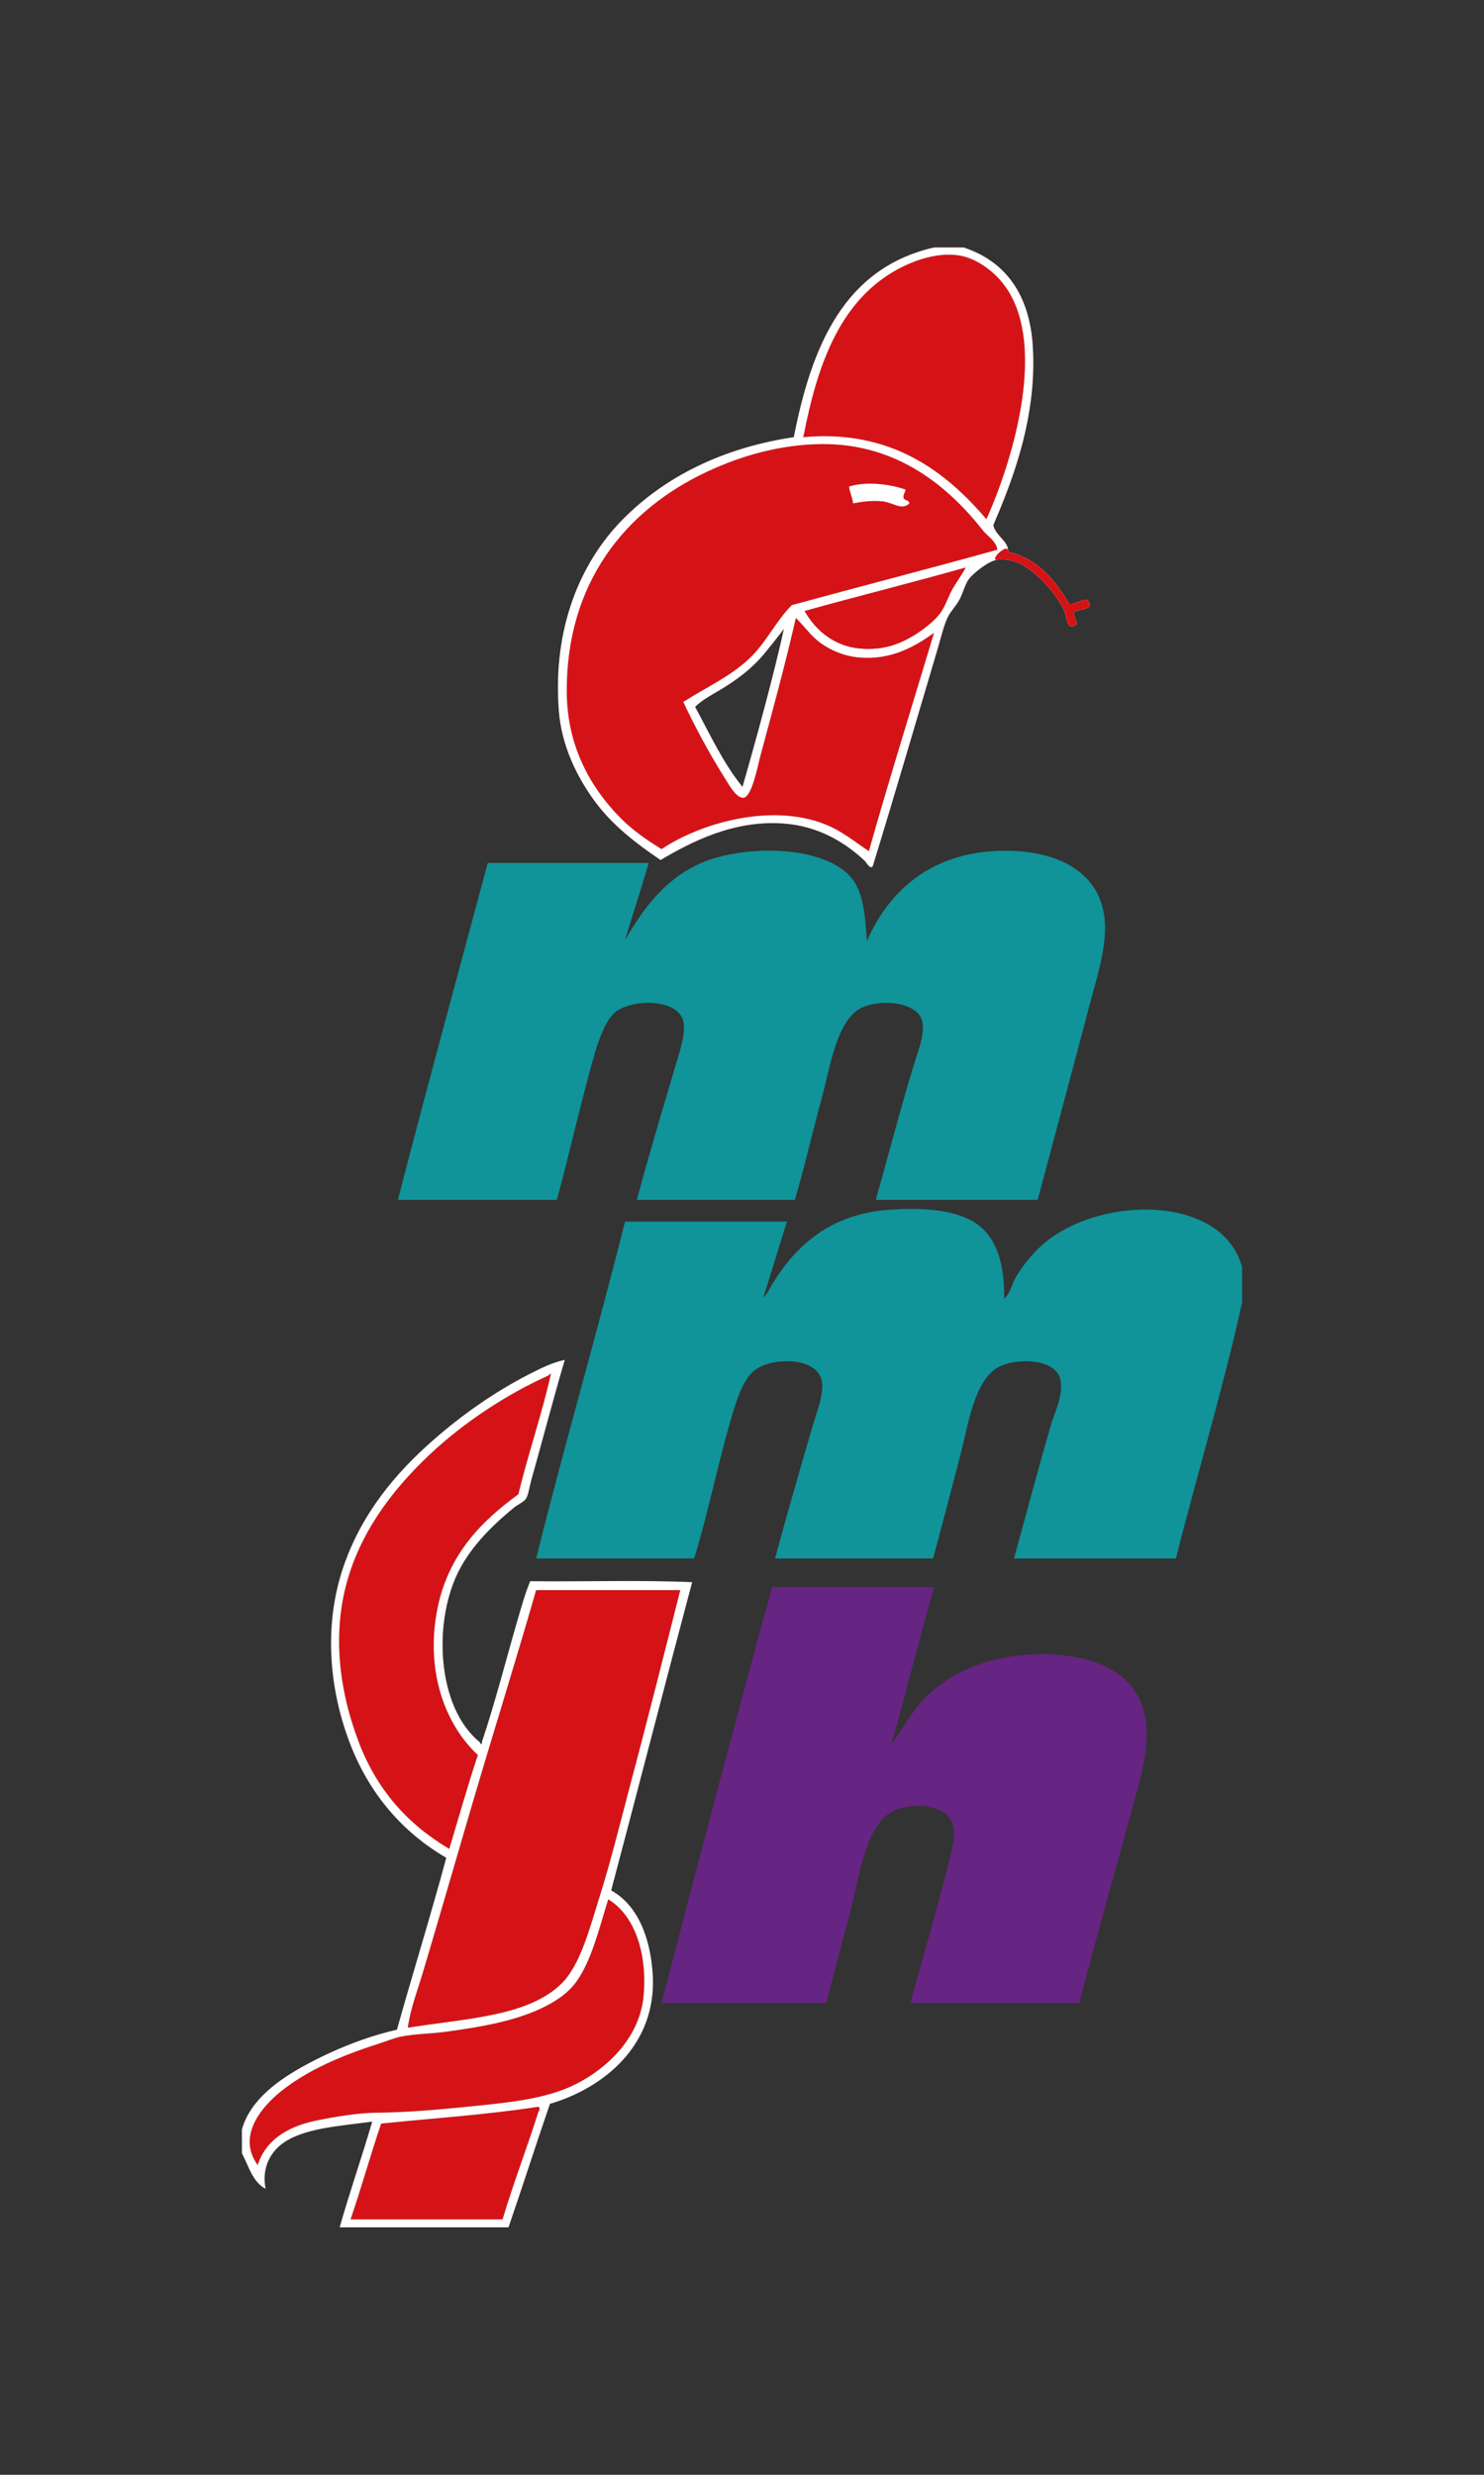 <?xml version="1.0" encoding="utf-8"?>
<!-- Generator: Adobe Illustrator 15.1.0, SVG Export Plug-In . SVG Version: 6.00 Build 0)  -->
<svg version="1.2" baseProfile="tiny" id="Layer_1" xmlns="http://www.w3.org/2000/svg" xmlns:xlink="http://www.w3.org/1999/xlink"
	 x="0px" y="0px" width="300px" height="500px" viewBox="0 0 300 500" xml:space="preserve">
<rect x="0" y="0" width="300" height="500" fill="#333333" stroke="none"/>
<g id="SAVE_logo_2_">
	<g>
		<path fill-rule="evenodd" fill="#69C8CC" d="M-131.176,50c1.991,0,3.987,0,5.984,0c8.582,2.824,13.333,9.641,13.975,19.959
			c0.868,14.013-3.9,26.709-7.985,36.127c0.451,2.222,3.147,3.223,2.997,5.391c6.175,1.473,9.514,5.784,12.373,10.575
			c1.695,0.035,3.385-1.687,3.992-0.394c0.706,1.505-1.557,1.279-2.997,1.997c-0.417,1.146,1.284,2.193,0,2.789
			c-1.545,0.724-1.4-1.649-1.997-2.992c-1.342-3.044-5.271-7.786-8.975-9.58c-1.268-0.61-3.218-1.027-4.595-0.796
			c-1.823,0.301-4.896,2.749-5.787,3.99c-0.729,1.01-1.094,2.625-1.8,3.99c-0.66,1.291-1.823,2.424-2.39,3.594
			c-0.822,1.678-1.372,4.068-1.997,6.186c-4.282,14.38-9.027,30.699-13.177,44.113c-0.463,0.891-1.343-0.764-1.597-0.996
			c-4.034-3.787-9.444-7.103-16.568-7.586c-10.025-0.683-18.439,3.678-24.747,7.384c-4.915-3.339-9.777-7.04-13.371-11.973
			c-3.445-4.728-6.636-11.007-7.189-18.165c-1.293-16.793,4.416-29.985,12.774-38.523c8.735-8.923,20.613-14.661,34.729-16.77
			C-155.886,69.733-149.26,54.141-131.176,50z M-117.802,56.591c-1.823-2.06-4.965-4.479-8.386-4.994
			c-4.779-0.718-9.965,1.354-13.373,3.394c-10.862,6.499-15.254,18.99-17.963,32.936c0.021,0.22-0.292,0.307,0,0.394
			c17.858-1.591,28.813,7.095,36.927,16.571C-115.527,93.76-107.432,68.338-117.802,56.591z M-119.405,109.084
			c-0.544-0.648-1.267-1.134-1.794-1.797c-6.973-8.857-17.313-17.713-32.73-17.566c-8.183,0.078-16.063,2.269-23.153,5.59
			c-16.374,7.662-28.467,22.303-28.344,44.51c0.06,11.172,4.994,19.473,10.775,25.35c2.501,2.541,5.291,4.473,8.388,6.389
			c7.6-5.122,21.973-9.464,33.127-4.994c3.455,1.383,6.082,3.634,8.784,5.394c4.213-14.887,8.773-29.42,13.177-44.113
			c-3.94,2.85-8.727,5.549-15.173,4.988c-2.939-0.255-5.564-1.389-7.581-2.792c-2.12-1.473-3.495-3.608-5.19-5.188
			c-2.106,9.288-4.708,18.755-7.188,27.942c-0.483,1.8-1.683,8.232-3.393,8.382c-1.448,0.133-2.987-2.708-3.792-3.99
			c-3.296-5.26-5.87-10.095-8.384-15.373c4.893-3.104,10.069-5.382,13.974-9.377c3.018-3.087,4.881-7.109,7.982-10.182
			c13.79-3.773,27.771-7.358,41.516-11.18C-118.363,110.357-118.971,109.593-119.405,109.084z M-157.326,123.453
			c2.199,3.918,6.053,7.182,11.377,7.584c4.387,0.333,7.522-0.787,10.578-2.596c1.916-1.128,4.531-3.194,5.59-4.786
			c1.024-1.545,1.528-3.307,2.396-4.792c0.862-1.481,1.806-2.714,2.592-4.192C-135.521,117.712-146.563,120.443-157.326,123.453z
			 M-161.516,127.046c-1.262,1.681-2.547,3.25-3.791,4.792c-2.564,3.16-5.733,5.532-9.185,7.581
			c-1.752,1.047-3.667,2.054-4.988,3.394c3.006,5.582,5.723,11.444,9.582,16.172C-166.959,148.771-163.643,136.618-161.516,127.046z
			"/>
		<path fill-rule="evenodd" fill="#69C8CC" d="M-136.962,98.905c-0.035,0.562-0.371,0.833-0.405,1.395
			c-0.093,0.961,1.157,0.579,1.197,1.397c-1.492,1.508-3.286-0.165-5.387-0.402c-2.124-0.237-4.242,0.075-5.99,0.402
			c-0.115-1.282-0.683-2.109-0.798-3.394C-144.804,97.183-140.035,97.829-136.962,98.905z"/>
		<path fill-rule="evenodd" fill="#109399" d="M-193.652,189.921c3.003-5.023,7.05-11.689,14.971-15.37
			c9.045-4.201,27.344-3.958,31.737,4.19c1.626,3.026,1.863,6.788,2.193,11.382c4.247-9.719,12.325-17.343,25.549-18.165
			c12.181-0.758,23.431,3.915,22.551,16.964c-0.307,4.621-1.811,9.279-2.991,13.77c-3.362,12.809-7.233,27.111-10.578,39.721
			c-10.908,0-21.822,0-32.736,0c2.534-8.909,4.745-17.575,7.586-26.944c0.793-2.613,2.454-6.632,1.8-9.184
			c-1.053-4.109-9.201-4.554-12.777-2.393c-4.601,2.781-5.938,12.124-7.581,18.162c-1.9,6.967-3.523,14.143-5.391,20.358
			c-10.645,0-21.291,0-31.935,0c2.169-8.16,4.991-17.563,7.583-26.348c0.854-2.876,2.431-7.373,1.797-9.78
			c-1.247-4.745-10.881-4.462-13.97-1.597c-1.727,1.603-3.076,5.202-3.991,8.385c-2.645,9.172-5.214,20.726-7.587,29.339
			c-10.713,0-21.423,0-32.136,0c5.882-22.858,12.099-45.387,18.162-68.063c10.846,0,21.692,0,32.535,0
			C-190.385,179.617-192.074,184.712-193.652,189.921z"/>
		<path fill-rule="evenodd" fill="#109399" d="M-68.903,255.986c0,2.396,0,4.795,0,7.185c-3.94,17.749-9.01,34.368-13.373,51.7
			c-10.908,0-21.822,0-32.736,0c2.465-8.959,4.751-17.592,7.39-26.747c0.793-2.761,2.65-6.232,1.997-9.384
			c-0.927-4.409-9.352-4.477-12.777-2.393c-4.705,2.859-5.822,11.402-7.587,18.165c-1.812,6.956-3.675,14.06-5.388,20.358
			c-10.647,0-21.29,0-31.932,0c2.384-8.947,4.959-17.714,7.58-26.747c0.79-2.72,2.472-6.785,1.8-9.384
			c-1.209-4.664-10.011-4.496-13.378-1.996c-2.165,1.611-3.38,4.91-4.387,8.186c-2.985,9.722-5.113,20.781-7.983,29.941
			c-10.647,0-21.291,0-31.938,0c5.714-22.963,12.232-45.127,17.964-68.065c10.913,0,21.824,0,32.738,0
			c-1.617,5.104-3.148,10.292-4.795,15.37c0.868-0.846,1.363-1.956,1.997-2.995c4.853-7.901,11.999-13.984,23.55-14.768
			c5.833-0.402,12.129-0.202,16.567,2.196c4.723,2.541,6.719,8.12,6.586,15.764c1.313-1.111,1.533-2.918,2.396-4.393
			c1.134-1.922,2.864-4.167,4.791-5.984C-98.642,241.456-73.023,240.996-68.903,255.986z"/>
		<path fill-rule="evenodd" fill="#109399" d="M-163.912,320.658c10.914,0,21.822,0,32.736,0
			c-2.957,10.482-5.683,21.199-8.587,31.734c2.025-2.881,4.224-6.816,6.99-9.58c4.901-4.91,12.627-8.354,22.354-8.582
			c10.983-0.264,21.405,3.406,22.152,14.568c0.347,5.162-1.117,10.342-2.396,14.971c-3.675,13.351-7.691,27.653-11.175,40.919
			c-11.377,0-22.754,0-34.131,0c2.39-8.854,5-17.366,7.384-26.946c0.724-2.902,2.072-6.779,0.995-9.58
			c-1.336-3.48-7.736-4.144-11.573-2.396c-5.821,2.656-7.002,12.986-8.981,20.562c-1.695,6.499-3.478,12.907-4.791,18.361
			c-11.111,0-22.224,0-33.33,0C-178.929,376.562-171.581,348.452-163.912,320.658z"/>
		<path fill-rule="evenodd" fill="#69C8CC" d="M-217.203,450c-11.378,0-22.757,0-34.132,0c2.069-7.251,4.479-14.151,6.585-21.359
			c-6.199,0.88-14.077,1.244-18.362,4.592c-2.215,1.728-4.026,4.774-3.197,8.979c-2.628-1.354-3.413-4.563-4.789-7.188
			c0-1.591,0-3.188,0-4.785c1.661-6.019,7.516-10.113,12.776-12.975c5.813-3.165,12.235-5.746,18.563-7.188
			c3.268-11.637,6.81-22.991,9.979-34.729c-8.827-5.136-15.617-12.939-19.561-23.351c-4.255-11.246-5.251-24.284-0.996-36.13
			c3.688-10.267,10.206-18.159,17.961-24.95c5.771-5.046,12.253-9.621,19.16-13.174c2.329-1.197,4.82-2.471,7.387-2.992
			c-2.271,7.699-4.524,16.316-6.785,24.352c-0.334,1.187-0.554,2.813-1,3.594c-0.425,0.74-1.616,1.195-2.591,1.99
			c-4.301,3.52-8.241,7.482-10.78,12.179c-5.565,10.28-4.841,28.028,3.992,35.132c0.003,0.305,0.542,0.657,0.396,0
			c2.679-7.977,4.867-16.585,7.186-24.557c0.784-2.685,1.532-5.439,2.599-7.979c10.846,0.133,22.217-0.267,32.732,0.202
			c-5.517,20.694-10.871,41.556-16.37,62.273c5.357,2.945,7.896,9.501,8.387,16.767c0.969,14.441-9.87,23.145-20.762,26.351
			C-211.672,433.305-214.35,441.742-217.203,450z M-206.626,400.898c3.926-3.744,5.803-11.221,7.983-18.165
			c2.15-6.84,3.887-13.949,5.59-20.358c3.909-14.689,7.359-28.373,10.578-41.118c-9.715,0-19.425,0-29.141,0
			c-4.229,14.73-8.858,29.423-13.172,44.116c-3.278,11.15-6.496,22.316-9.78,33.329c-1.083,3.62-2.481,7.208-2.993,10.975
			C-225.471,407.765-213.41,407.368-206.626,400.898z M-209.22,277.945c-8.32,3.752-16.986,9.392-23.952,15.963
			c-7.057,6.663-13.103,14.492-16.168,23.955c-3.782,11.678-2.047,23.748,1.798,33.931c3.663,9.708,9.793,16.657,18.365,21.759
			c1.912-6.334,3.713-12.786,5.785-18.967c-6.798-6.336-10.633-17.228-8.184-29.536c2.201-11.038,8.909-17.71,16.37-23.153
			c1.978-8.199,4.865-16.557,6.585-24.354C-208.893,277.568-209.029,277.857-209.22,277.945z M-256.124,428.444
			c3.705-0.775,8.56-1.565,12.173-1.601c5.966-0.061,11.702-0.532,18.364-1.197c9.443-0.94,16.911-1.676,23.152-5.188
			c6.293-3.547,11.96-9.571,12.577-17.566c0.68-8.827-2.089-16.087-7.186-19.157c-1.884,6.097-3.413,12.378-6.387,16.563
			c-1.588,2.228-3.744,3.724-6.189,4.994c-5.694,2.945-12.782,4.172-20.159,5.188c-2.919,0.402-6.117,0.402-9.181,0.995
			c-1.334,0.264-2.888,0.921-4.39,1.397c-7.595,2.425-14.412,5.336-19.762,9.583c-3.824,3.036-9.131,9.045-4.789,14.968
			C-266.326,432.408-261.899,429.645-256.124,428.444z M-242.952,429.04c-2.16,6.354-4.006,13.026-6.186,19.36
			c10.247,0,20.49,0,30.737,0c2.101-7.115,5.039-14.726,7.186-21.557c0.055-0.183,0.644-1.01,0-1.197
			C-221.341,427.231-232.335,427.946-242.952,429.04z"/>
	</g>
</g>
<g>
	<path fill="#D51317" d="M198.801,107.287c-6.973-8.857-17.313-17.713-32.73-17.566c-8.183,0.078-16.063,2.269-23.152,5.59
		c-16.375,7.662-28.468,22.303-28.345,44.51c0.06,11.172,4.994,19.473,10.775,25.35c2.501,2.541,5.29,4.473,8.388,6.389
		c7.6-5.122,21.973-9.464,33.127-4.994c3.455,1.383,6.082,3.634,8.784,5.394c4.213-14.887,8.773-29.42,13.177-44.113
		c-3.94,2.85-8.727,5.549-15.173,4.988c-2.939-0.255-5.564-1.389-7.581-2.792c-2.12-1.473-3.495-3.608-5.19-5.188
		c-2.106,9.288-4.708,18.755-7.188,27.942c-0.483,1.8-1.683,8.232-3.393,8.382c-1.448,0.133-2.987-2.708-3.792-3.99
		c-3.295-5.26-5.869-10.095-8.383-15.373c4.893-3.104,10.068-5.382,13.974-9.377c3.018-3.087,4.881-7.109,7.982-10.182
		c13.79-3.773,27.771-7.358,41.516-11.18c0.04-0.718-0.567-1.481-1.002-1.991C200.051,108.436,199.328,107.95,198.801,107.287z"/>
	<path fill="#D51317" d="M199.403,104.892c5.069-11.131,13.165-36.553,2.795-48.3c-1.823-2.06-4.965-4.479-8.386-4.994
		c-4.779-0.718-9.965,1.354-13.373,3.394c-10.862,6.499-15.254,18.99-17.963,32.936c0.021,0.22-0.292,0.307,0,0.394
		C180.335,86.729,191.29,95.416,199.403,104.892z"/>
	<path fill="#D51317" d="M216.168,122.052c-2.859-4.792-6.198-9.103-12.373-10.575c0.15-2.167-2.546-3.168-2.997-5.391
		c4.085-9.418,8.854-22.115,7.985-36.127c-0.642-10.318-5.393-17.135-13.975-19.959c-1.997,0-3.993,0-5.984,0
		c-18.084,4.141-24.71,19.733-28.347,38.321c-14.116,2.109-25.993,7.847-34.729,16.77c-8.358,8.539-14.067,21.73-12.774,38.523
		c0.553,7.158,3.744,13.437,7.189,18.165c3.593,4.933,8.455,8.634,13.37,11.973c6.308-3.707,14.722-8.067,24.747-7.384
		c7.124,0.483,12.534,3.799,16.568,7.586c0.254,0.231,1.134,1.887,1.597,0.996c4.149-13.414,8.895-29.733,13.177-44.113
		c0.625-2.118,1.175-4.508,1.997-6.186c0.566-1.169,1.729-2.303,2.39-3.594c0.706-1.366,1.07-2.98,1.8-3.99
		c0.891-1.241,3.964-3.689,5.787-3.99c1.377-0.231,3.327,0.186,4.595,0.796c3.703,1.794,7.633,6.536,8.975,9.58
		c0.597,1.343,0.452,3.715,1.997,2.992c1.284-0.596-0.417-1.643,0-2.789c1.44-0.718,3.703-0.492,2.997-1.997
		C219.553,120.365,217.863,122.087,216.168,122.052z M162.477,87.927c2.709-13.946,7.101-26.438,17.963-32.936
		c3.408-2.04,8.594-4.112,13.373-3.394c3.421,0.515,6.563,2.934,8.386,4.994c10.37,11.747,2.274,37.169-2.795,48.3
		c-8.113-9.476-19.068-18.162-36.927-16.571C162.185,88.234,162.497,88.147,162.477,87.927z M192.615,118.864
		c-0.868,1.484-1.372,3.247-2.396,4.792c-1.059,1.591-3.674,3.657-5.59,4.786c-3.056,1.809-6.191,2.928-10.578,2.596
		c-5.324-0.402-9.178-3.666-11.377-7.584c10.764-3.009,21.805-5.74,32.533-8.781C194.421,116.15,193.478,117.382,192.615,118.864z
		 M160.081,122.255c-3.102,3.073-4.965,7.095-7.982,10.182c-3.905,3.996-9.081,6.273-13.974,9.377
		c2.514,5.278,5.088,10.113,8.383,15.373c0.805,1.282,2.344,4.123,3.792,3.99c1.71-0.15,2.909-6.583,3.393-8.382
		c2.479-9.187,5.081-18.654,7.188-27.942c1.695,1.58,3.07,3.715,5.19,5.188c2.017,1.403,4.642,2.538,7.581,2.792
		c6.446,0.561,11.232-2.139,15.173-4.988c-4.403,14.693-8.964,29.227-13.177,44.113c-2.702-1.759-5.329-4.011-8.784-5.394
		c-11.154-4.47-25.527-0.127-33.127,4.994c-3.098-1.916-5.887-3.848-8.388-6.389c-5.781-5.876-10.716-14.178-10.775-25.35
		c-0.123-22.207,11.97-36.848,28.345-44.51c7.09-3.321,14.97-5.512,23.152-5.59c15.417-0.147,25.758,8.709,32.73,17.566
		c0.527,0.663,1.25,1.149,1.794,1.797c0.435,0.509,1.042,1.273,1.002,1.991C187.853,114.897,173.871,118.482,160.081,122.255z
		 M158.484,127.046c-2.127,9.571-5.443,21.724-8.383,31.938c-3.858-4.728-6.575-10.59-9.582-16.172
		c1.321-1.339,3.236-2.346,4.988-3.394c3.453-2.049,6.621-4.421,9.186-7.581C155.938,130.296,157.223,128.728,158.484,127.046z"/>
</g>
<path fill-rule="evenodd" fill="#FFFFFF" d="M188.824,50c1.991,0,3.987,0,5.984,0c8.582,2.824,13.333,9.641,13.975,19.959
	c0.868,14.013-3.9,26.709-7.985,36.127c0.451,2.222,3.147,3.223,2.997,5.391c6.175,1.473,9.514,5.784,12.373,10.575
	c1.695,0.035,3.385-1.687,3.992-0.394c0.706,1.505-1.557,1.279-2.997,1.997c-0.417,1.146,1.284,2.193,0,2.789
	c-1.545,0.724-1.4-1.649-1.997-2.992c-1.342-3.044-5.271-7.786-8.975-9.58c-1.268-0.61-3.218-1.027-4.595-0.796
	c-1.823,0.301-4.896,2.749-5.787,3.99c-0.729,1.01-1.094,2.625-1.8,3.99c-0.66,1.291-1.823,2.424-2.39,3.594
	c-0.822,1.678-1.372,4.068-1.997,6.186c-4.282,14.38-9.027,30.699-13.177,44.113c-0.463,0.891-1.343-0.764-1.597-0.996
	c-4.034-3.787-9.444-7.103-16.568-7.586c-10.025-0.683-18.439,3.678-24.747,7.384c-4.915-3.339-9.777-7.04-13.37-11.973
	c-3.445-4.728-6.637-11.007-7.189-18.165c-1.293-16.793,4.416-29.985,12.774-38.523c8.735-8.923,20.612-14.661,34.729-16.77
	C164.114,69.733,170.74,54.141,188.824,50z M202.198,56.591c-1.823-2.06-4.965-4.479-8.386-4.994
	c-4.779-0.718-9.965,1.354-13.373,3.394c-10.862,6.499-15.254,18.99-17.963,32.936c0.021,0.22-0.292,0.307,0,0.394
	c17.858-1.591,28.813,7.095,36.927,16.571C204.473,93.76,212.568,68.338,202.198,56.591z M200.595,109.084
	c-0.544-0.648-1.267-1.134-1.794-1.797c-6.973-8.857-17.313-17.713-32.73-17.566c-8.183,0.078-16.063,2.269-23.152,5.59
	c-16.375,7.662-28.468,22.303-28.345,44.51c0.06,11.172,4.994,19.473,10.775,25.35c2.501,2.541,5.29,4.473,8.388,6.389
	c7.6-5.122,21.973-9.464,33.127-4.994c3.455,1.383,6.082,3.634,8.784,5.394c4.213-14.887,8.773-29.42,13.177-44.113
	c-3.94,2.85-8.727,5.549-15.173,4.988c-2.939-0.255-5.564-1.389-7.581-2.792c-2.12-1.473-3.495-3.608-5.19-5.188
	c-2.106,9.288-4.708,18.755-7.188,27.942c-0.483,1.8-1.683,8.232-3.393,8.382c-1.448,0.133-2.987-2.708-3.792-3.99
	c-3.295-5.26-5.869-10.095-8.383-15.373c4.893-3.104,10.068-5.382,13.974-9.377c3.018-3.087,4.881-7.109,7.982-10.182
	c13.79-3.773,27.771-7.358,41.516-11.18C201.637,110.357,201.029,109.593,200.595,109.084z M162.674,123.453
	c2.199,3.918,6.053,7.182,11.377,7.584c4.387,0.333,7.522-0.787,10.578-2.596c1.916-1.128,4.531-3.194,5.59-4.786
	c1.024-1.545,1.528-3.307,2.396-4.792c0.862-1.481,1.806-2.714,2.592-4.192C184.479,117.712,173.438,120.443,162.674,123.453z
	 M158.484,127.046c-1.262,1.681-2.547,3.25-3.791,4.792c-2.564,3.16-5.732,5.532-9.186,7.581c-1.752,1.047-3.667,2.054-4.988,3.394
	c3.007,5.582,5.724,11.444,9.582,16.172C153.041,148.771,156.357,136.618,158.484,127.046z"/>
<path fill-rule="evenodd" fill="#D51317" d="M203.795,111.477c6.175,1.473,9.514,5.784,12.373,10.575
	c1.695,0.035,3.385-1.687,3.992-0.394c0.706,1.505-1.557,1.279-2.997,1.997c-0.417,1.146,1.284,2.193,0,2.789
	c-1.545,0.724-1.4-1.649-1.997-2.992c-1.342-3.044-5.271-7.786-8.975-9.58c-1.268-0.61-3.218-1.027-4.595-0.796
	C199.773,113.378,203.945,109.31,203.795,111.477z"/>
<g id="Layer_2">
	<path fill-rule="evenodd" fill="#D51317" d="M162.674,123.453c2.199,3.918,6.053,7.182,11.377,7.584
		c4.387,0.333,7.522-0.787,10.578-2.596c1.916-1.128,4.531-3.194,5.59-4.786c1.024-1.545,1.528-3.307,2.396-4.792
		c0.862-1.481,1.806-2.714,2.592-4.192C184.479,117.712,173.438,120.443,162.674,123.453z"/>
</g>
<path fill-rule="evenodd" fill="#FFFFFF" d="M183.038,98.905c-0.035,0.562-0.371,0.833-0.405,1.395
	c-0.093,0.961,1.157,0.579,1.197,1.397c-1.492,1.508-3.286-0.165-5.387-0.402c-2.124-0.237-4.242,0.075-5.99,0.402
	c-0.115-1.282-0.683-2.109-0.798-3.394C175.196,97.183,179.965,97.829,183.038,98.905z"/>
<path fill-rule="evenodd" fill="#109399" d="M126.348,189.921c3.004-5.023,7.051-11.689,14.971-15.37
	c9.045-4.201,27.345-3.958,31.737,4.19c1.626,3.026,1.863,6.788,2.193,11.382c4.247-9.719,12.325-17.343,25.549-18.165
	c12.181-0.758,23.431,3.915,22.551,16.964c-0.307,4.621-1.811,9.279-2.991,13.77c-3.362,12.809-7.233,27.111-10.578,39.721
	c-10.908,0-21.822,0-32.736,0c2.534-8.909,4.745-17.575,7.586-26.944c0.793-2.613,2.454-6.632,1.8-9.184
	c-1.053-4.109-9.201-4.554-12.777-2.393c-4.601,2.781-5.938,12.124-7.581,18.162c-1.9,6.967-3.523,14.143-5.391,20.358
	c-10.645,0-21.291,0-31.935,0c2.169-8.16,4.991-17.563,7.583-26.348c0.854-2.876,2.43-7.373,1.797-9.78
	c-1.248-4.745-10.881-4.462-13.971-1.597c-1.727,1.603-3.075,5.202-3.99,8.385c-2.645,9.172-5.215,20.726-7.588,29.339
	c-10.713,0-21.422,0-32.135,0c5.882-22.858,12.098-45.387,18.162-68.063c10.846,0,21.691,0,32.535,0
	C129.615,179.617,127.926,184.712,126.348,189.921z"/>
<path fill-rule="evenodd" fill="#109399" d="M251.097,255.986c0,2.396,0,4.795,0,7.185c-3.94,17.749-9.01,34.368-13.373,51.7
	c-10.908,0-21.822,0-32.736,0c2.465-8.959,4.751-17.592,7.39-26.747c0.793-2.761,2.65-6.232,1.997-9.384
	c-0.927-4.409-9.352-4.477-12.777-2.393c-4.705,2.859-5.822,11.402-7.587,18.165c-1.812,6.956-3.675,14.06-5.388,20.358
	c-10.647,0-21.29,0-31.932,0c2.384-8.947,4.959-17.714,7.58-26.747c0.79-2.72,2.472-6.785,1.8-9.384
	c-1.209-4.664-10.011-4.496-13.378-1.996c-2.165,1.611-3.38,4.91-4.388,8.186c-2.984,9.722-5.112,20.781-7.982,29.941
	c-10.648,0-21.291,0-31.938,0c5.714-22.963,12.231-45.127,17.963-68.065c10.913,0,21.824,0,32.738,0
	c-1.617,5.104-3.148,10.292-4.795,15.37c0.868-0.846,1.363-1.956,1.997-2.995c4.853-7.901,11.999-13.984,23.55-14.768
	c5.833-0.402,12.129-0.202,16.567,2.196c4.723,2.541,6.719,8.12,6.586,15.764c1.313-1.111,1.533-2.918,2.396-4.393
	c1.134-1.922,2.864-4.167,4.791-5.984C221.358,241.456,246.977,240.996,251.097,255.986z"/>
<path fill-rule="evenodd" fill="#662483" d="M156.088,320.658c10.914,0,21.822,0,32.736,0c-2.957,10.482-5.683,21.199-8.587,31.734
	c2.025-2.881,4.224-6.816,6.99-9.58c4.901-4.91,12.627-8.354,22.354-8.582c10.983-0.264,21.405,3.406,22.152,14.568
	c0.347,5.162-1.117,10.342-2.396,14.971c-3.675,13.351-7.691,27.653-11.175,40.919c-11.377,0-22.754,0-34.131,0
	c2.39-8.854,5-17.366,7.384-26.946c0.724-2.902,2.072-6.779,0.995-9.58c-1.336-3.48-7.736-4.144-11.573-2.396
	c-5.821,2.656-7.002,12.986-8.981,20.562c-1.695,6.499-3.478,12.907-4.791,18.361c-11.111,0-22.224,0-33.33,0
	C141.071,376.562,148.42,348.452,156.088,320.658z"/>
<g>
	<path fill="#D51317" d="M116.568,400.297c-1.588,2.228-3.744,3.724-6.189,4.994c-5.693,2.945-12.781,4.172-20.158,5.188
		c-2.92,0.402-6.117,0.402-9.181,0.995c-1.334,0.264-2.888,0.921-4.39,1.397c-7.596,2.425-14.412,5.336-19.762,9.583
		c-3.824,3.036-9.132,9.045-4.789,14.968c1.574-5.014,6.001-7.777,11.776-8.978c3.705-0.775,8.56-1.565,12.173-1.601
		c5.967-0.061,11.702-0.532,18.364-1.197c9.442-0.94,16.911-1.676,23.151-5.188c6.294-3.547,11.961-9.571,12.577-17.566
		c0.68-8.827-2.089-16.087-7.187-19.157C121.072,389.831,119.543,396.112,116.568,400.297z"/>
	<path fill="#D51317" d="M108.785,425.646c-10.126,1.585-21.121,2.3-31.736,3.394c-2.16,6.354-4.006,13.026-6.187,19.36
		c10.247,0,20.489,0,30.737,0c2.1-7.115,5.039-14.726,7.186-21.557C108.84,426.661,109.429,425.834,108.785,425.646z"/>
	<path fill="#D51317" d="M96.607,354.586c-6.797-6.336-10.633-17.228-8.184-29.536c2.201-11.038,8.909-17.71,16.369-23.153
		c1.979-8.199,4.865-16.557,6.586-24.354c-0.271,0.025-0.408,0.314-0.6,0.402c-8.319,3.752-16.985,9.392-23.951,15.963
		c-7.057,6.663-13.104,14.492-16.168,23.955c-3.782,11.678-2.048,23.748,1.798,33.931c3.663,9.708,9.793,16.657,18.364,21.759
		C92.734,367.219,94.536,360.767,96.607,354.586z"/>
	<path fill="#D51317" d="M108.385,321.257c-4.229,14.73-8.859,29.423-13.173,44.116c-3.278,11.15-6.495,22.316-9.78,33.329
		c-1.083,3.62-2.48,7.208-2.992,10.975c12.09-1.912,24.15-2.309,30.935-8.778c3.927-3.744,5.803-11.221,7.983-18.165
		c2.149-6.84,3.887-13.949,5.59-20.358c3.908-14.689,7.359-28.373,10.578-41.118C127.811,321.257,118.101,321.257,108.385,321.257z"
		/>
	<path fill="#FFFFFF" d="M107.189,319.46c-1.066,2.54-1.814,5.295-2.599,7.979c-2.319,7.972-4.507,16.58-7.186,24.557
		c0.146,0.657-0.394,0.305-0.396,0c-8.833-7.104-9.558-24.852-3.991-35.132c2.539-4.696,6.479-8.659,10.779-12.179
		c0.975-0.795,2.166-1.25,2.591-1.99c0.446-0.781,0.665-2.407,1-3.594c2.261-8.035,4.514-16.652,6.784-24.352
		c-2.566,0.521-5.057,1.795-7.387,2.992c-6.906,3.553-13.389,8.128-19.16,13.174c-7.756,6.791-14.273,14.684-17.961,24.95
		c-4.256,11.846-3.26,24.884,0.996,36.13c3.943,10.411,10.734,18.215,19.561,23.351c-3.17,11.738-6.711,23.093-9.979,34.729
		c-6.328,1.441-12.75,4.022-18.563,7.188c-5.26,2.861-11.114,6.956-12.775,12.975c0,1.597,0,3.194,0,4.785
		c1.376,2.625,2.16,5.833,4.789,7.188c-0.829-4.204,0.982-7.251,3.197-8.979c4.285-3.348,12.162-3.712,18.361-4.592
		c-2.106,7.208-4.517,14.108-6.586,21.359c11.376,0,22.754,0,34.133,0c2.854-8.258,5.531-16.695,8.379-24.947
		c10.893-3.206,21.732-11.909,20.763-26.351c-0.491-7.266-3.03-13.821-8.387-16.767c5.499-20.718,10.853-41.579,16.37-62.273
		C129.406,319.193,118.035,319.593,107.189,319.46z M72.458,351.794c-3.846-10.183-5.58-22.253-1.798-33.931
		c3.064-9.463,9.111-17.292,16.168-23.955c6.966-6.571,15.632-12.211,23.951-15.963c0.191-0.088,0.328-0.377,0.6-0.402
		c-1.721,7.797-4.607,16.154-6.586,24.354c-7.46,5.443-14.168,12.115-16.369,23.153c-2.449,12.309,1.387,23.2,8.184,29.536
		c-2.071,6.181-3.873,12.633-5.785,18.967C82.251,368.451,76.121,361.502,72.458,351.794z M108.785,426.844
		c-2.146,6.831-5.086,14.441-7.186,21.557c-10.248,0-20.49,0-30.737,0c2.181-6.334,4.026-13.007,6.187-19.36
		c10.615-1.094,21.61-1.809,31.736-3.394C109.429,425.834,108.84,426.661,108.785,426.844z M130.142,402.892
		c-0.616,7.995-6.283,14.02-12.577,17.566c-6.24,3.513-13.709,4.248-23.151,5.188c-6.662,0.665-12.397,1.137-18.364,1.197
		c-3.613,0.035-8.468,0.825-12.173,1.601c-5.775,1.2-10.202,3.964-11.776,8.978c-4.343-5.923,0.965-11.932,4.789-14.968
		c5.35-4.247,12.166-7.158,19.762-9.583c1.502-0.477,3.056-1.134,4.39-1.397c3.063-0.593,6.261-0.593,9.181-0.995
		c7.377-1.016,14.465-2.242,20.158-5.188c2.445-1.271,4.602-2.767,6.189-4.994c2.975-4.185,4.504-10.466,6.387-16.563
		C128.053,386.805,130.821,394.064,130.142,402.892z M121.357,382.733c-2.181,6.944-4.057,14.421-7.983,18.165
		c-6.784,6.47-18.845,6.866-30.935,8.778c0.512-3.767,1.909-7.354,2.992-10.975c3.285-11.013,6.502-22.179,9.78-33.329
		c4.313-14.693,8.943-29.386,13.173-44.116c9.716,0,19.426,0,29.141,0c-3.219,12.745-6.67,26.429-10.578,41.118
		C125.244,368.784,123.507,375.894,121.357,382.733z"/>
</g>
</svg>
